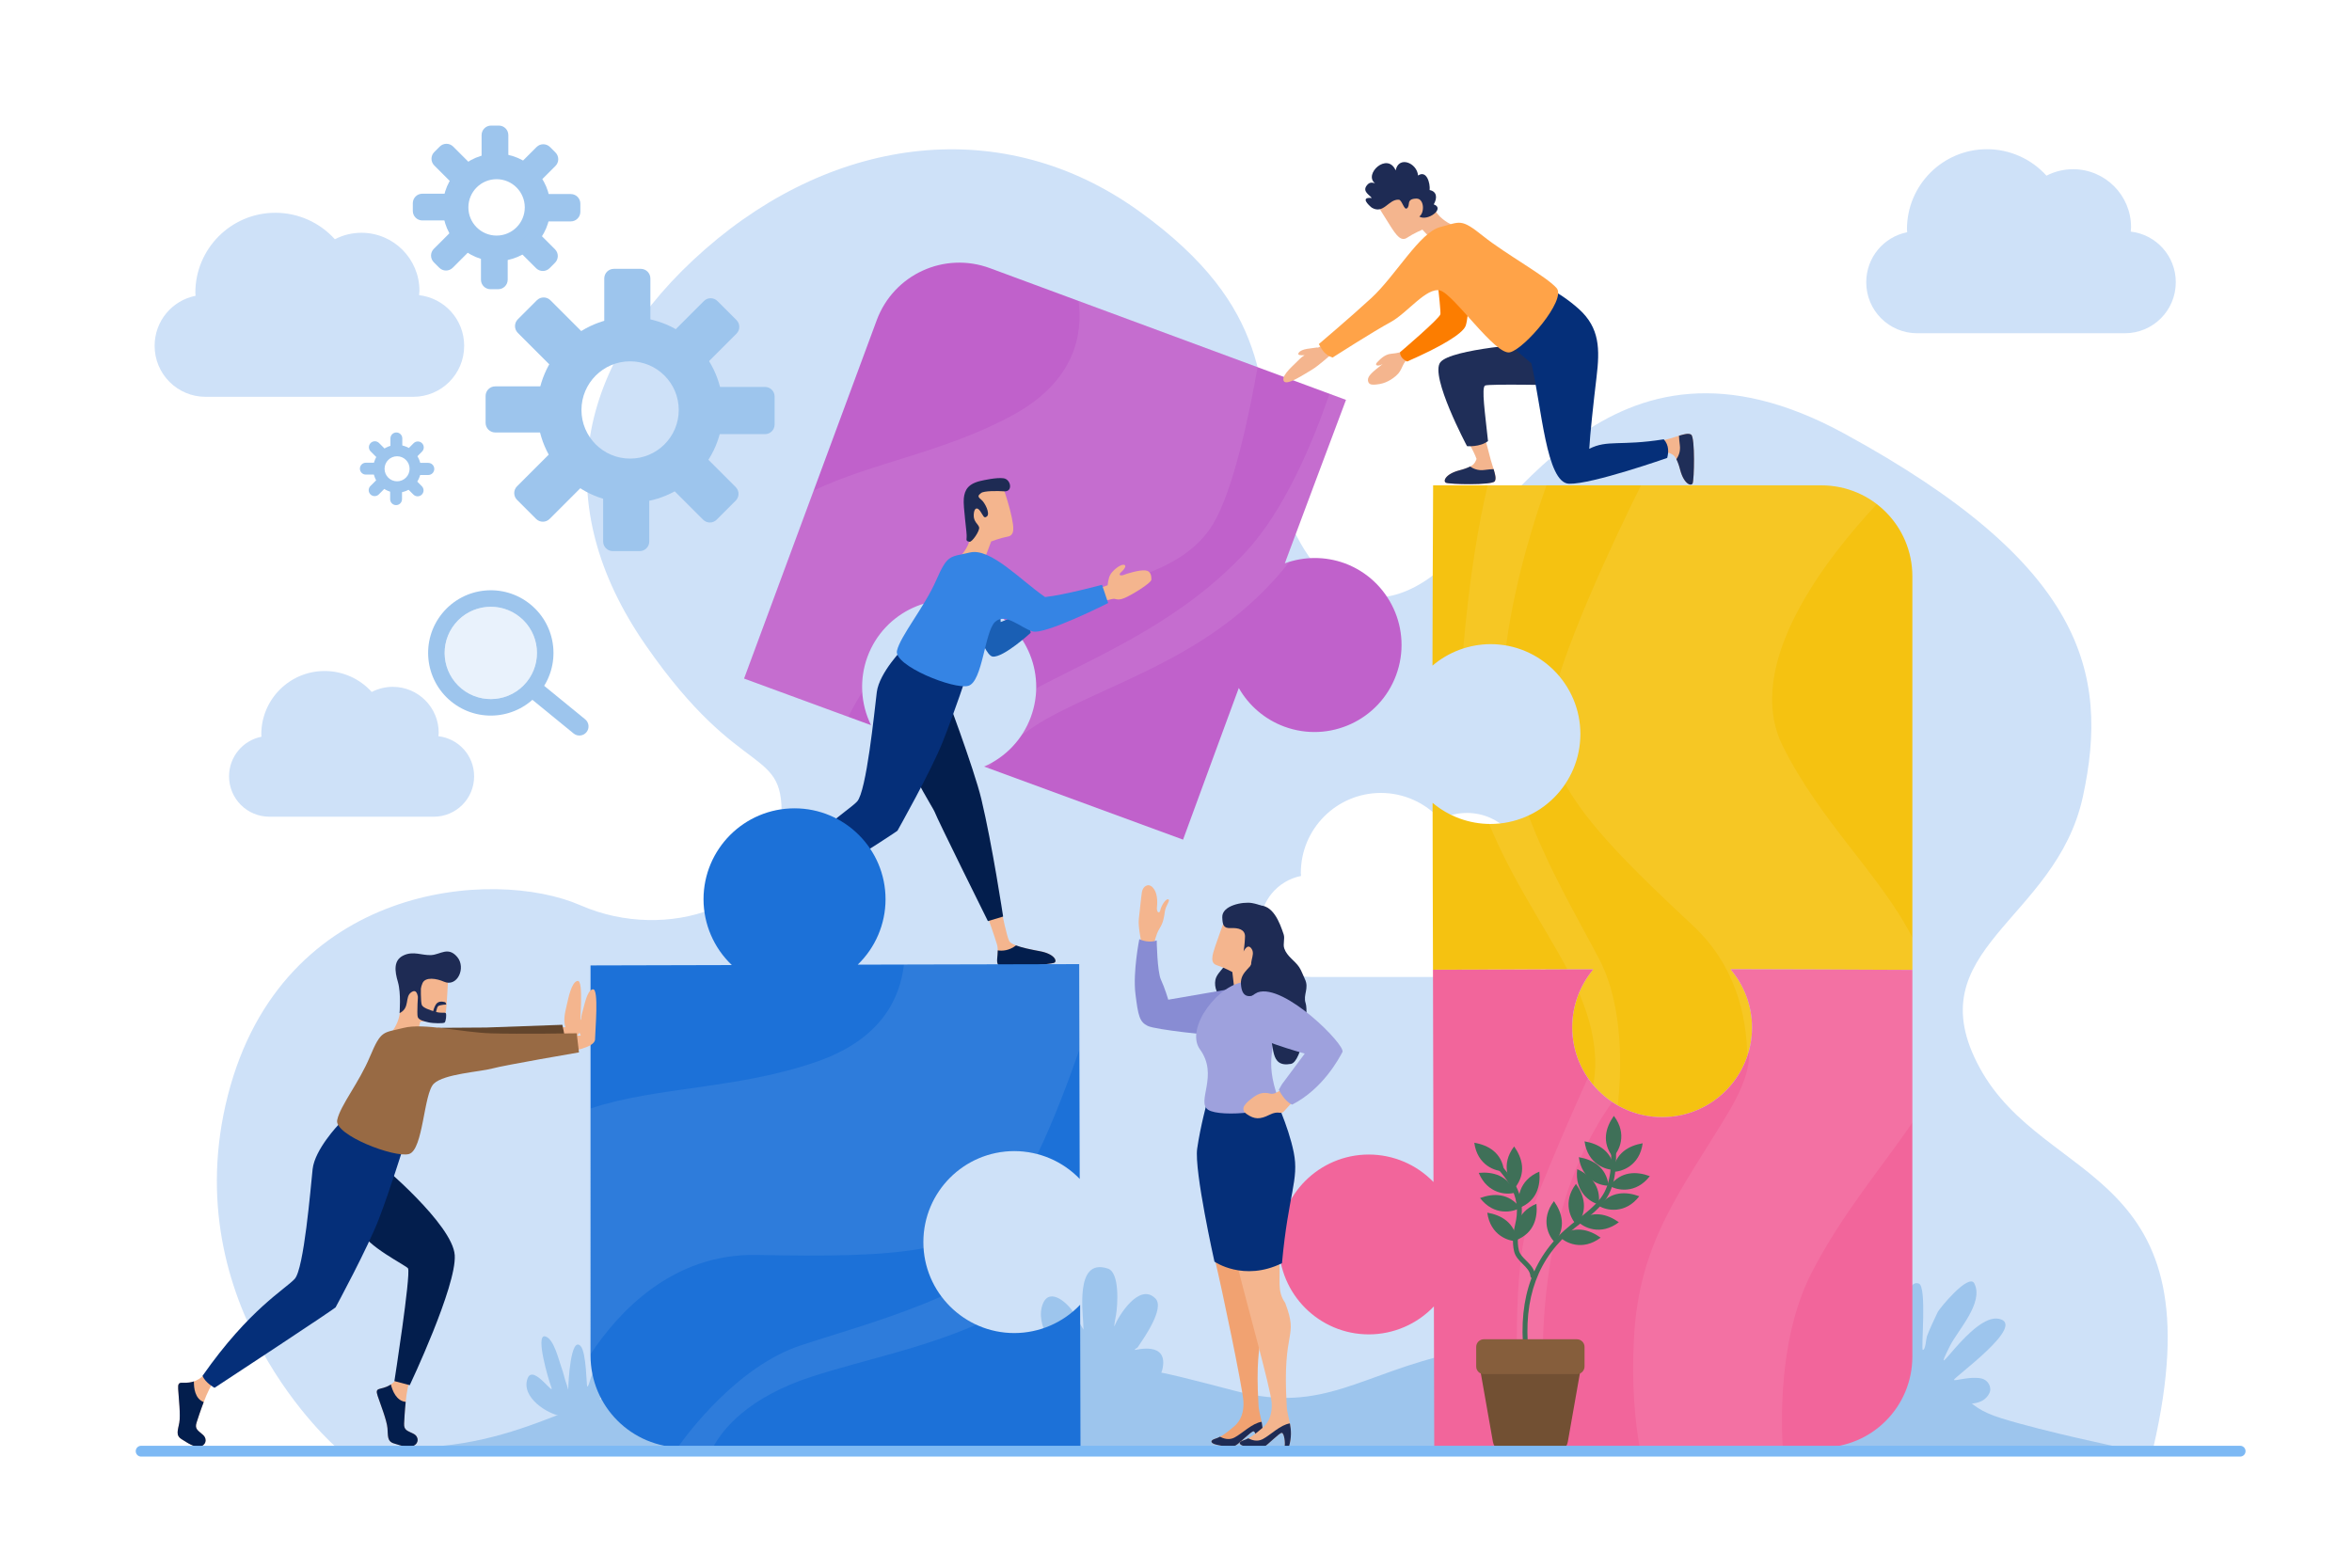 <svg xmlns="http://www.w3.org/2000/svg" xmlns:xlink="http://www.w3.org/1999/xlink" x="0px" y="0px" viewBox="0 0 750 500" style="enable-background:new 0 0 750 500;" xml:space="preserve"><g xmlns:cc="http://creativecommons.org/ns#" xmlns:dc="http://purl.org/dc/elements/1.1/" xmlns:sodipodi="http://sodipodi.sourceforge.net/DTD/sodipodi-0.dtd" xmlns:rdf="http://www.w3.org/1999/02/22-rdf-syntax-ns#" xmlns:inkscape="http://www.inkscape.org/namespaces/inkscape" xmlns:svg="http://www.w3.org/2000/svg" id="BACKGROUND_00000058581094912462335510000003274862654664690339_"> <rect id="LATAR_2" x="0" style="fill:#FFFFFF;" width="750" height="500"></rect></g><g id="OBJECTS"> <g id="team_2"> <path id="path503659" style="fill:#CEE1F8;" d="M107.274,461.684c0,0-51.885-44.967-34.59-112.417 c17.295-67.45,84.745-72.639,112.417-60.532c27.672,12.106,62.262,0,63.991-25.942c1.729-25.942-12.107-12.106-43.238-57.073 c-31.131-44.967-22.483-89.934,19.025-126.253s95.122-43.237,138.36-12.107s38.049,57.073,43.237,83.016 c5.189,25.942,22.483,51.885,48.426,34.59c25.942-17.295,57.073-88.204,133.171-46.696 c76.098,41.508,84.745,76.098,76.098,115.876c-8.648,39.778-53.614,48.426-32.86,86.475 c20.754,38.049,76.098,31.131,55.344,121.065C537.918,461.684,107.274,461.684,107.274,461.684z"></path> <path id="path516876" style="fill:#9DC5ED;" d="M341.62,434.877c-5.189-3.383-11.765-12.312-9.08-19.024 c2.237-5.592,8.242,0.047,9.945,3.027c0.744,1.303,3.027,5.291,3.027,5.188c0-4.719-3.098-23.084,7.783-19.457 c3.836,1.279,3.085,11.754,2.594,14.701c-0.088,0.531-0.912,4.658-0.432,3.459c1.203-3.007,7.791-13.827,12.971-8.647 c3.13,3.13-3.839,12.893-5.621,15.565c-0.226,0.339-1.153,0.576-0.865,0.865c0.102,0.102,11.04-3.084,8.648,6.486 C368.57,445.116,343.661,443.038,341.62,434.877L341.62,434.877z"></path> <path id="path505906" style="fill:#9DC5ED;" d="M133.216,461.684h543.061c0,0-24.213-5.024-38.049-9.33 c-13.836-4.306-6.918-7.895-31.131-15.071c-24.213-7.177-114.146-12.201-143.548-5.742c-29.401,6.459-41.508,19.377-69.18,12.201 c-27.672-7.177-36.32-10.048-63.991-7.177c-27.672,2.871-74.368,11.483-107.229,6.459 C190.289,438,174.724,460.248,133.216,461.684L133.216,461.684z"></path> <path id="path471448" style="fill:#CEE1F8;" d="M633.609,47.589c-14.095,0-25.522,11.426-25.523,25.521 c0.019,0.319,0.044,0.637,0.075,0.955c-7.465,1.483-13.059,8.04-13.059,15.953c0,9.014,7.256,16.271,16.27,16.271h66.167 c9.014,0,16.27-7.257,16.27-16.271c0-8.37-6.26-15.214-14.371-16.151c0.054-0.464,0.091-0.929,0.11-1.395 c0-10.219-8.284-18.504-18.503-18.504c0,0,0,0,0,0c-2.949,0.003-5.854,0.71-8.474,2.064 C647.732,50.659,640.84,47.59,633.609,47.589z"></path> <path id="rect470444" style="fill:#FFFFFF;" d="M440.33,252.901c-14.095,0-25.522,11.426-25.523,25.521 c0.019,0.319,0.044,0.637,0.075,0.955c-7.465,1.483-13.059,8.039-13.059,15.953c0,9.014,7.256,16.271,16.27,16.271h66.167 c9.014,0,16.27-7.257,16.27-16.271c0-8.37-6.26-15.214-14.371-16.151c0.054-0.464,0.091-0.929,0.11-1.395 c0-10.219-8.284-18.504-18.503-18.504c0,0,0,0,0,0c-2.949,0.003-5.854,0.71-8.474,2.064 C454.452,255.971,447.561,252.902,440.33,252.901z"></path> <g id="g512456"> <path id="path386962" style="fill:#C061CB;" d="M429.202,127.539c-6.35,16.873-13.731,36.633-18.567,49.6 c-0.266,0.699-0.675,1.824-0.939,2.536c1.54-0.566,3.118-0.991,4.714-1.275c1.596-0.284,3.211-0.426,4.827-0.428 c1.615-0.002,3.232,0.137,4.829,0.417c1.597,0.28,3.177,0.701,4.718,1.263c0.899,0.333,1.77,0.707,2.613,1.12 c0.843,0.413,1.656,0.864,2.439,1.351c1.567,0.974,3.013,2.091,4.327,3.326c1.314,1.235,2.495,2.59,3.534,4.039 c1.039,1.449,1.936,2.991,2.678,4.605c0.742,1.614,1.332,3.299,1.755,5.031c0.423,1.732,0.681,3.51,0.764,5.311 c0.082,1.802-0.011,3.626-0.292,5.45c-0.14,0.912-0.328,1.824-0.563,2.733c-0.235,0.908-0.518,1.813-0.851,2.712 c-0.333,0.899-0.706,1.77-1.119,2.613c-0.413,0.842-0.865,1.657-1.352,2.441c-0.974,1.567-2.091,3.013-3.326,4.327 c-1.235,1.314-2.589,2.496-4.037,3.535c-1.448,1.039-2.993,1.935-4.607,2.677c-1.614,0.742-3.299,1.33-5.031,1.753 c-1.732,0.423-3.51,0.683-5.312,0.765c-1.801,0.083-3.626-0.011-5.45-0.291c-0.912-0.14-1.823-0.327-2.731-0.562 c-0.908-0.235-1.813-0.518-2.712-0.851c-1.532-0.568-3.001-1.267-4.395-2.084c-1.393-0.817-2.711-1.753-3.937-2.795 c-1.226-1.042-2.362-2.192-3.393-3.435c-1.031-1.244-1.956-2.581-2.764-4.002c-5.81,15.728-11.727,31.919-17.771,48.373 c-21.577-7.927-43.424-15.975-63.438-23.304c0.861-0.377,1.699-0.796,2.51-1.255c0.812-0.458,1.596-0.956,2.353-1.49 c1.514-1.068,2.913-2.282,4.178-3.622c1.266-1.34,2.399-2.804,3.379-4.376c0.49-0.786,0.942-1.598,1.353-2.434 c0.411-0.836,0.78-1.695,1.108-2.577c0.333-0.899,0.617-1.805,0.852-2.714c0.235-0.908,0.422-1.819,0.562-2.731 c0.28-1.824,0.374-3.648,0.292-5.45c-0.083-1.802-0.34-3.58-0.764-5.312c-0.423-1.732-1.013-3.417-1.755-5.031 c-0.742-1.614-1.638-3.159-2.677-4.607c-1.039-1.449-2.221-2.802-3.535-4.037c-1.314-1.235-2.76-2.352-4.327-3.326 c-0.783-0.487-1.596-0.938-2.439-1.351c-0.843-0.413-1.714-0.787-2.613-1.12c-0.899-0.333-1.805-0.616-2.714-0.851 c-0.908-0.235-1.819-0.422-2.731-0.562c-1.824-0.281-3.648-0.374-5.45-0.291c-1.802,0.082-3.581,0.34-5.313,0.763 c-1.732,0.423-3.416,1.011-5.031,1.753c-1.614,0.742-3.157,1.639-4.605,2.678c-1.449,1.039-2.804,2.222-4.04,3.536 c-1.235,1.314-2.352,2.76-3.326,4.327c-0.487,0.784-0.938,1.597-1.351,2.439c-0.413,0.843-0.787,1.715-1.12,2.614 c-0.329,0.89-0.607,1.792-0.84,2.703c-0.233,0.911-0.418,1.829-0.557,2.752c-0.139,0.924-0.231,1.852-0.275,2.782 c-0.045,0.929-0.043,1.86,0.007,2.789c0.049,0.928,0.143,1.854,0.285,2.773c0.141,0.92,0.329,1.835,0.563,2.739 c0.234,0.904,0.516,1.799,0.842,2.68c0.326,0.881,0.698,1.749,1.116,2.6c-11.265-4.117-23.741-8.711-40.476-14.862 l42.287-114.273c5.406-14.609,21.521-22.019,36.13-16.612L429.202,127.539z"></path> <path id="path480084" style="opacity:0.08;fill:#FFFFFF;" d="M343.93,95.983c1.38,10.581-1.054,25.513-20.847,36.352 c-21.761,11.917-45.157,15.22-63.628,24.144l-22.18,59.94c13.738,5.049,23.542,8.652,33.225,12.2 c1.266-2.548,2.738-5.203,4.468-7.91c-0.005-0.074-0.019-0.148-0.023-0.222c-0.05-0.928-0.052-1.859-0.007-2.789 c0.045-0.93,0.137-1.858,0.276-2.781c0.139-0.924,0.324-1.84,0.557-2.751c0.233-0.911,0.51-1.813,0.84-2.703 c0.333-0.899,0.708-1.772,1.12-2.615c0.413-0.843,0.864-1.656,1.351-2.44c0.974-1.567,2.09-3.012,3.326-4.326 c1.236-1.314,2.591-2.498,4.04-3.537c1.449-1.039,2.991-1.935,4.605-2.678c1.614-0.742,3.3-1.329,5.031-1.752 c1.732-0.423,3.511-0.68,5.312-0.763c1.802-0.082,3.626,0.011,5.45,0.292c0.912,0.14,1.823,0.327,2.731,0.562 c0.908,0.235,1.815,0.518,2.714,0.85c0.553,0.205,1.076,0.454,1.607,0.689c0.103-0.015,0.2-0.039,0.304-0.054 c39.56-5.651,62.972-10.496,72.66-26.642c6.54-10.9,11.547-35.163,14.151-49.943L343.93,95.983z M423.961,125.598 c-5.125,14.921-14.162,36.897-26.603,50.333c-20.183,21.798-45.212,32.293-65.395,42.789c-0.535,0.278-1.045,0.616-1.57,0.918 c-0.023,1.214-0.098,2.433-0.286,3.653c-0.14,0.912-0.327,1.823-0.562,2.731c-0.235,0.908-0.519,1.815-0.852,2.713 c-0.328,0.881-0.697,1.741-1.108,2.577s-0.863,1.648-1.353,2.434c-0.181,0.291-0.395,0.559-0.587,0.843 c3.108-2.357,6.753-4.719,11.164-6.991c23.375-12.042,52.338-20.364,74.359-48.393c-0.492,0.15-0.986,0.289-1.471,0.467 c0.263-0.712,0.674-1.838,0.94-2.536c4.835-12.966,12.216-32.726,18.566-49.599L423.961,125.598z M316.73,242.977 c-0.139,0.082-0.267,0.18-0.408,0.26c-0.811,0.458-1.648,0.876-2.509,1.253c0.429,0.157,0.93,0.342,1.36,0.499 C315.655,244.328,316.163,243.662,316.73,242.977z"></path> </g> <g id="g410638" transform="rotate(-1.815,-5144.071,-7105.406)"> <path id="path418063" style="fill:#1A5FB4;" d="M74.113,357.998c0,0,4.606,20.228,8.028,20.699 c3.423,0.47,12.35-7.207,12.35-7.207l-1.234-6.733l-8.236,2.996c0,0,0.14-10.127-2.27-14.003 C80.341,349.873,72.382,349.802,74.113,357.998L74.113,357.998z"></path> <path id="path417451" style="fill:#F4B58E;" d="M10.341,450.054c0,0-4.19,4.45-6.274,6.444c-2.084,1.995-5.066,1.993-5.703,3.418 c-0.637,1.425,7.8,15.003,8.765,15.617c0.965,0.614,2.478-1.336,1.165-5.767c-1.314-4.43-2.518-8.926-1.53-10.263 c0.987-1.337,6.823-6.027,6.823-6.027L10.341,450.054z"></path> <path id="path417453" style="fill:#031E4D;" d="M6.463,462.126c-2.555-1.214-3.615-3.137-4.056-4.464 c-1.754,0.916-3.564,1.181-4.043,2.254c-0.637,1.425,7.8,15.004,8.764,15.619c0.965,0.614,2.479-1.337,1.165-5.767 C7.465,466.978,6.683,464.163,6.463,462.126L6.463,462.126z"></path> <path id="path411713" style="fill:#F4B58E;" d="M77.949,461.779c0,0,1.872,5.819,2.612,8.607c0.74,2.788-0.702,5.399,0.238,6.645 c0.941,1.246,16.904,0.417,17.908-0.131c1.004-0.548,0.027-2.816-4.487-3.805c-4.514-0.99-9.032-2.107-9.726-3.617 c-0.694-1.511-1.982-8.885-1.982-8.885L77.949,461.779z"></path> <path id="path410622" style="fill:#031E4D;" d="M66.123,387.961 c0.843,2.297-13.493,14.222-11.546,23.479c1.036,4.926,7.165,15.217,7.431,16.047c0.767,2.39,15.922,35.489,15.922,35.489 l4.898-1.304c0,0-2.707-22.817-5.753-37.664C75.087,414.316,66.123,387.961,66.123,387.961L66.123,387.961z"></path> <path id="path410624" style="fill:#052F79;" d="M53.9,374.958c0,0-8.1,7.646-9.069,13.922 c-0.969,6.276-4.303,31.531-7.375,34.638c-3.072,3.108-14.967,8.903-30.879,29.479c0.734,2.254,3.636,4.01,3.636,4.01 s41.427-24.395,39.846-23.837c0,0,11.164-18.407,15.17-27.55c4.006-9.143,8.817-22.301,8.817-22.301L53.9,374.958z"></path> <path id="path410626" style="fill:#F4B58E;" d="M87.681,326.548c0,0,1.388,4.708,1.925,7.914 c0.538,3.206,0.869,5.788-1.47,6.135c-2.34,0.346-5.332,1.385-5.332,1.385l-2.947,7.136l-7.997-1.784c0,0,2.904-2.367,4.006-5.65 c-0.188-2.94-1.481-11.805-0.324-14.786c1.157-2.981,4.093-4.007,7.619-3.794C86.688,323.318,87.682,326.548,87.681,326.548 L87.681,326.548z"></path> <path id="path420539" style="fill:#F4B58E;" d="M116.006,358.265l3.491-1.169c0,0,0.197-2.169,1.004-3.422 c0.807-1.254,3.037-2.974,4.187-2.938c1.15,0.036,0.603,1.17-0.712,2.28c-1.314,1.11-0.041,1.278,0.866,0.923 c0.907-0.355,4.777-1.384,6.69-1.195c1.913,0.189,1.988,1.854,1.952,3.004c-0.037,1.15-6.808,4.901-8.749,5.607 c-1.941,0.706-2.568,0.302-3.203,0.154c-0.635-0.148-4.893,0.996-4.893,0.996L116.006,358.265z"></path> <path id="path410628" style="fill:#3584E4;" d="M99.424,360.241 c-7.497-5.508-16.875-16.305-23.46-14.963c-6.585,1.342-7.11,0.213-11.112,8.594c-4.002,8.381-11.918,17.276-13.167,21.976 c-1.25,4.7,17.732,13.047,22.361,11.927c4.629-1.12,5.758-17.137,9.187-20.102c3.428-2.966,7.987,2.052,11.82,3.39 s24.423-8.275,24.423-8.275l-1.778-5.869C117.696,356.919,105.299,359.84,99.424,360.241L99.424,360.241z"></path> <path id="path415609" style="fill:#031E4D;" d="M86.646,471.006c-2.298,1.651-4.493,1.65-5.868,1.395 c-0.045,1.979-0.687,3.691,0.021,4.629c0.94,1.246,16.905,0.418,17.909-0.13c1.004-0.548,0.027-2.816-4.487-3.806 C91.379,472.471,88.536,471.797,86.646,471.006L86.646,471.006z"></path> <path id="path423050" style="fill:#1E2B54;" d="M80.576,322.471c0,0,4.618-0.929,6.86-0.502 c2.333,0.445,2.845,4.428,0.08,4.159c-2.257-0.219-6.501-0.387-7.427,0.307c-0.927,0.694-1.3,1.044-0.066,2.079 c1.234,1.034,2.752,4.52,1.729,5.392c-1.023,0.872-1.169-0.218-2.117-1.695c-0.948-1.477-1.954-1.147-2.116,1.109 c-0.162,2.256,1.354,2.938,1.591,4.031c0.237,1.093-2.411,4.718-3.219,4.511c-0.807-0.206-1.076-0.305-0.858-1.475 c0.218-1.169-0.868-9.707-0.511-12.409C74.878,325.276,76.028,323.232,80.576,322.471L80.576,322.471z"></path> </g> <path id="path516993" style="fill:#9DC5ED;" d="M179.48,451.739c-4.815-0.527-13.489-6.114-11.242-12.107 c1.849-4.931,9.345,7.148,7.35,2.162c-0.531-1.328-5.059-16.398-1.729-15.565c2.785,0.696,4.352,7.713,5.188,9.945 c0.709,1.89,1.003,3.804,1.73,5.621c0.169,0.423,0.432,1.753,0.432,1.297c0-2.213,0.77-16.957,3.891-13.836 c1.921,1.921,1.915,12.971,2.162,12.971c0.947,0,1.177-7.47,4.324-4.324C195.931,442.248,188.54,454.004,179.48,451.739 L179.48,451.739z"></path> <g id="g480826"> <path id="path386966" style="fill:#1C71D8;" d="M344.132,307.5c0.056,23.299,0.09,46.896,0.163,68.498 c-0.682-0.707-1.397-1.376-2.14-2.005c-0.743-0.629-1.516-1.218-2.314-1.766c-1.595-1.096-3.291-2.027-5.064-2.781 s-3.621-1.332-5.516-1.723c-0.948-0.195-1.908-0.344-2.877-0.443c-0.969-0.1-1.945-0.152-2.927-0.153 c-1.002,0-1.991,0.051-2.967,0.15c-0.975,0.099-1.938,0.246-2.882,0.44c-1.889,0.387-3.711,0.957-5.447,1.691 c-1.736,0.734-3.385,1.632-4.929,2.675c-1.544,1.043-2.982,2.232-4.295,3.545c-1.313,1.313-2.5,2.751-3.543,4.295 c-1.043,1.544-1.943,3.193-2.677,4.929c-0.734,1.736-1.304,3.558-1.691,5.447c-0.193,0.944-0.34,1.905-0.44,2.881 c-0.099,0.975-0.15,1.965-0.15,2.967c0,1.002,0.05,1.993,0.15,2.968c0.099,0.976,0.246,1.936,0.44,2.881 c0.387,1.889,0.957,3.711,1.691,5.447c0.734,1.736,1.632,3.387,2.675,4.931c1.043,1.544,2.232,2.982,3.545,4.295 c1.313,1.313,2.751,2.5,4.295,3.543c1.544,1.043,3.193,1.943,4.929,2.677c1.736,0.734,3.558,1.304,5.447,1.691 c0.945,0.193,1.907,0.341,2.883,0.44c0.976,0.099,1.965,0.15,2.967,0.15c0.991-0.002,1.977-0.055,2.954-0.157 c0.977-0.102,1.946-0.254,2.901-0.453c0.956-0.199,1.897-0.446,2.824-0.739c0.927-0.293,1.839-0.633,2.731-1.018 c0.892-0.384,1.767-0.813,2.617-1.285c0.85-0.472,1.677-0.988,2.478-1.545c0.801-0.557,1.576-1.158,2.322-1.798 c0.746-0.64,1.461-1.318,2.144-2.037c0.052,12.67,0.073,26.825,0.114,45.55h-126.85c-16.28,0-29.386-13.107-29.386-29.387 V307.915c18.633-0.041,32.527-0.063,45.062-0.114c-0.719-0.683-1.397-1.398-2.037-2.144c-0.64-0.745-1.24-1.52-1.798-2.321 c-0.558-0.801-1.073-1.63-1.545-2.48c-0.472-0.85-0.901-1.723-1.285-2.615c-0.384-0.892-0.724-1.804-1.018-2.731 c-0.293-0.927-0.54-1.871-0.739-2.826c-0.199-0.956-0.35-1.922-0.453-2.899c-0.102-0.977-0.155-1.962-0.157-2.954 c0-1.002,0.05-1.993,0.15-2.969c0.099-0.976,0.246-1.936,0.44-2.881c0.387-1.889,0.957-3.711,1.691-5.447 c0.734-1.736,1.634-3.387,2.677-4.931c1.043-1.544,2.23-2.982,3.543-4.295c1.313-1.313,2.751-2.5,4.295-3.543 c1.544-1.043,3.195-1.941,4.931-2.675c1.736-0.734,3.558-1.305,5.447-1.691c0.945-0.193,1.905-0.341,2.881-0.44 s1.967-0.15,2.969-0.15c1.002,0,1.991,0.051,2.967,0.15c0.976,0.099,1.936,0.246,2.881,0.44c1.889,0.387,3.711,0.957,5.447,1.691 c1.736,0.734,3.385,1.632,4.929,2.675c1.544,1.043,2.982,2.232,4.295,3.545c1.313,1.313,2.502,2.751,3.545,4.295 c1.043,1.544,1.941,3.193,2.675,4.929c0.734,1.736,1.304,3.558,1.691,5.447c0.193,0.945,0.341,1.905,0.44,2.881 s0.15,1.967,0.15,2.969c0,0.983-0.052,1.959-0.152,2.927c-0.1,0.969-0.248,1.929-0.443,2.877c-0.39,1.896-0.97,3.742-1.724,5.514 c-0.755,1.772-1.686,3.47-2.782,5.065c-0.548,0.798-1.137,1.571-1.766,2.314c-0.629,0.743-1.298,1.458-2.005,2.14 C295.777,307.593,320.109,307.557,344.132,307.5L344.132,307.5z"></path> <path id="path480084-1" style="opacity:0.08;fill:#FFFFFF;" d="M344.132,307.501c-19.008,0.045-37.662,0.084-55.885,0.133 c-1.205,10.686-7.182,23.708-27.387,30.832c-25.598,9.026-51.455,8.013-72.555,15.077v78.373 c8.884-13.428,26.124-32.205,53.051-31.663c22.299,0.449,39.767,0.335,53.18-2.134c-0.044-0.655-0.099-1.308-0.099-1.973 c0-1.002,0.051-1.991,0.15-2.967c0.099-0.975,0.246-1.936,0.44-2.881c0.387-1.889,0.957-3.711,1.691-5.447 c0.734-1.736,1.634-3.385,2.677-4.929c1.043-1.544,2.23-2.982,3.543-4.295c1.313-1.313,2.751-2.502,4.295-3.545 c1.544-1.043,3.193-1.941,4.929-2.675c1.736-0.734,3.558-1.304,5.447-1.691c0.945-0.193,1.907-0.34,2.883-0.44 c0.975-0.099,1.965-0.15,2.967-0.15c0.983,0.002,1.959,0.053,2.927,0.153c0.969,0.1,1.929,0.248,2.877,0.443 c0.531,0.109,1.047,0.267,1.569,0.406c5.385-11.249,10.206-24.244,13.367-33.359 C344.178,325.544,344.155,316.776,344.132,307.501z M300.215,413.471c-15.554,6.853-31.076,11.092-44.761,15.589 c-20.186,6.633-36.022,27.892-39.321,32.546c0.519,0.027,1.032,0.078,1.558,0.078h9.635c3.064-5.762,11.068-15.98,31.627-22.649 c16.202-5.255,34.376-8.707,52.389-16.545c-1.432-0.66-2.816-1.407-4.112-2.282c-1.544-1.043-2.982-2.23-4.295-3.543 C301.947,415.677,301.054,414.595,300.215,413.471z"></path> </g> <g id="g514961"> <path id="path386964" style="fill:#F5C211;" d="M456.991,154.8h123.776c16.091,0,29.045,12.954,29.045,29.045v125.501 c-18.729-0.105-40.765-0.171-55.185-0.207c-0.772-0.002-2.011,0.004-2.796,0.002c1.1,1.289,2.078,2.665,2.925,4.11 c0.847,1.445,1.564,2.958,2.145,4.522c0.581,1.564,1.026,3.18,1.328,4.827c0.301,1.648,0.459,3.327,0.468,5.021 c0,0.99-0.05,1.97-0.148,2.934c-0.098,0.964-0.243,1.914-0.435,2.847c-0.382,1.867-0.946,3.668-1.671,5.384 c-0.726,1.716-1.615,3.346-2.646,4.872c-1.031,1.526-2.204,2.947-3.502,4.245c-1.298,1.298-2.719,2.473-4.245,3.504 c-1.526,1.031-3.156,1.918-4.872,2.644s-3.517,1.289-5.384,1.671c-0.934,0.191-1.885,0.337-2.849,0.435 c-0.964,0.098-1.942,0.148-2.932,0.148c-0.99,0-1.968-0.05-2.932-0.148c-0.964-0.098-1.914-0.243-2.847-0.435 c-1.867-0.382-3.67-0.946-5.385-1.671c-1.716-0.726-3.346-1.613-4.872-2.644c-1.526-1.031-2.947-2.206-4.245-3.504 c-1.298-1.298-2.471-2.719-3.502-4.245c-1.031-1.526-1.918-3.156-2.644-4.872c-0.726-1.716-1.289-3.517-1.671-5.384 c-0.191-0.934-0.338-1.883-0.436-2.847c-0.098-0.964-0.148-1.944-0.148-2.934c0-1.688,0.151-3.362,0.444-5.005 c0.292-1.643,0.726-3.253,1.296-4.814c0.57-1.561,1.276-3.074,2.111-4.518c0.835-1.445,1.799-2.822,2.886-4.114 c-16.633,0.01-33.736,0.081-51.125,0.122c-0.043-18.106-0.116-35.913-0.126-53.231c1.292,1.087,2.667,2.051,4.112,2.886 c1.444,0.835,2.957,1.541,4.518,2.111c1.562,0.57,3.173,1.004,4.816,1.296c1.643,0.292,3.317,0.443,5.005,0.444 c0.99,0,1.968-0.05,2.932-0.148c0.964-0.098,1.914-0.243,2.847-0.435c1.867-0.382,3.668-0.946,5.384-1.671 c1.716-0.726,3.346-1.615,4.872-2.646c1.526-1.031,2.947-2.204,4.245-3.502c1.298-1.298,2.473-2.719,3.504-4.245 c1.031-1.526,1.918-3.156,2.644-4.872c0.726-1.716,1.289-3.517,1.671-5.384c0.191-0.934,0.337-1.885,0.435-2.849 c0.098-0.964,0.148-1.942,0.148-2.932c0-0.99-0.05-1.968-0.148-2.932c-0.098-0.964-0.243-1.915-0.435-2.849 c-0.382-1.867-0.946-3.668-1.671-5.384c-0.726-1.716-1.613-3.346-2.644-4.872c-1.031-1.526-2.206-2.947-3.504-4.245 c-1.298-1.298-2.719-2.471-4.245-3.502c-1.526-1.031-3.156-1.92-4.872-2.646c-1.716-0.726-3.517-1.289-5.384-1.671 c-0.934-0.191-1.883-0.337-2.847-0.434c-0.964-0.098-1.942-0.148-2.932-0.148c-1.695,0.008-3.376,0.167-5.023,0.468 c-1.648,0.301-3.263,0.746-4.827,1.327c-1.564,0.581-3.077,1.297-4.522,2.145c-1.445,0.847-2.821,1.825-4.11,2.925 c0-0.785-0.007-2.022,0-2.794C456.821,195.21,456.888,173.422,456.991,154.8L456.991,154.8z"></path> <path id="path480084-4" style="opacity:0.08;fill:#FFFFFF;" d="M474.381,154.8c-2.916,12.195-5.879,29.786-7.791,52.05 c1.198-0.387,2.413-0.721,3.655-0.948c1.647-0.301,3.329-0.46,5.023-0.468c0.99,0,1.968,0.05,2.932,0.148 c0.706,0.072,1.394,0.196,2.084,0.318c2.94-22.345,10.216-43.712,12.868-51.099H474.381z M523.28,154.8 c-2.596,5.191-18.855,37.989-26.131,60.797c0.674,0.795,1.317,1.617,1.902,2.483c1.031,1.526,1.918,3.156,2.644,4.872 c0.726,1.716,1.289,3.517,1.671,5.384c0.191,0.934,0.337,1.885,0.435,2.849c0.098,0.964,0.148,1.942,0.148,2.932 c0,0.99-0.05,1.968-0.148,2.932c-0.098,0.964-0.243,1.915-0.435,2.849c-0.382,1.867-0.946,3.668-1.671,5.384 c-0.712,1.683-1.584,3.282-2.59,4.783c7.072,12.861,21.063,26.822,40.668,45.096c13.258,12.358,17.169,28,17.388,41.665 c0.378-1.115,0.712-2.25,0.952-3.422c0.191-0.934,0.337-1.883,0.434-2.847c0.098-0.964,0.148-1.944,0.148-2.934 c-0.008-1.695-0.167-3.374-0.468-5.021c-0.301-1.648-0.746-3.263-1.327-4.827c-0.581-1.564-1.297-3.077-2.145-4.522 c-0.847-1.445-1.825-2.821-2.925-4.11c0.785,0.002,2.023-0.004,2.795-0.002c14.42,0.036,36.456,0.102,55.185,0.207v-10.326 c-10.037-19.735-29.302-36.893-41.343-61.111c-12.871-25.887,14.092-60.118,29.99-77.094c-4.896-3.76-11.014-6.016-17.691-6.016 H523.28z M487.413,260.072c-0.329,0.154-0.646,0.331-0.982,0.473c-1.716,0.726-3.517,1.289-5.384,1.671 c-0.934,0.191-1.883,0.337-2.847,0.434c-0.964,0.098-1.942,0.148-2.932,0.148c-0.146,0-0.289-0.018-0.434-0.02 c7.156,17.402,17.212,31.985,24.996,46.413c2.704-0.004,5.558-0.019,8.238-0.02c-1.087,1.291-2.051,2.669-2.886,4.114 c-0.637,1.102-1.174,2.253-1.658,3.426c5.82,13.48,5.681,23.337,4.498,29.311c0.545,0.65,1.111,1.283,1.71,1.882 c1.298,1.298,2.719,2.473,4.245,3.504c0.616,0.416,1.261,0.793,1.91,1.161c1.087-10.026,2.137-31.272-5.942-46.681 C502.783,292.227,493.904,277.288,487.413,260.072z"></path> </g> <g id="g410608" transform="rotate(-2.781,1354.447,468.334)"> <path id="path409935" style="fill:#F4B58E;" d="M130.671,377.664c0,0-0.574,2.842-3.628,4.457 c-3.054,1.615-4.916,0.181-4.046,3.222c0.87,3.041,2.541,7.982,2.631,10.44c0.09,2.458-0.374,4.205,1.846,4.988 c2.224,0.783,4.226,1.694,6.079,1.067c1.853-0.627,2.065-2.816,0.284-3.855c-1.781-1.039-3.051-1.192-2.838-3.382 c0.212-2.19,1.167-12.043,2.777-13.858C132.72,378.4,130.671,377.664,130.671,377.664L130.671,377.664z"></path> <path id="path409937" style="fill:#031E4D;" d="M127.39,381.919c-0.114,0.068-0.224,0.139-0.346,0.203 c-3.054,1.615-4.917,0.18-4.047,3.222c0.87,3.041,2.541,7.981,2.631,10.439c0.09,2.458-0.374,4.206,1.847,4.989 c2.224,0.783,4.227,1.692,6.08,1.066c1.853-0.627,2.065-2.815,0.283-3.854c-1.781-1.039-3.051-1.191-2.839-3.381 c0.104-1.074,0.391-3.992,0.842-6.9C128.891,387.259,127.792,383.967,127.39,381.919L127.39,381.919z"></path> <path id="path405390" style="fill:#F4B58E;" d="M68.973,374.64c0,0-1.29,2.596-4.658,3.366c-3.368,0.77-4.795-1.098-4.742,2.065 c0.053,3.163,0.389,8.368-0.16,10.765c-0.549,2.397-1.45,3.965,0.492,5.296c1.945,1.332,3.644,2.73,5.596,2.604 c1.952-0.126,2.724-2.186,1.273-3.65c-1.452-1.464-2.638-1.941-1.866-4.001c0.772-2.06,4.245-11.33,6.269-12.667 C70.762,375.882,68.974,374.641,68.973,374.64L68.973,374.64z"></path> <path id="path400330" style="fill:#F4B58E;" d="M192.945,256.287 c-1.868,0.446-3.032,5.276-3.717,7.667c-0.686,2.394-1.332,4.741-0.701,6.861l-3.969-0.161l-0.078,5.087 c0,0,8.396-0.783,8.547-3.502s2.09-16.141,0.103-15.983C193.067,256.262,193.005,256.273,192.945,256.287L192.945,256.287z"></path> <path id="path387323" style="fill:#63452C;" d="M147.799,269.04l15.448,0.652l24.316,0.308c0,0,0.633,3.358,0.608,4.835 c-9.273,1.026-27.057,4.667-27.057,4.667L147.799,269.04z"></path> <path id="path387327" style="fill:#F4B58E;" d="M197.676,259.197 c-1.868,0.446-2.863,5.331-3.717,7.667c-0.174,0.476-0.301,1.158-0.392,1.939c-0.465-1.127-1.067-2.152-1.512-1.347 c-0.832,1.505,0.572,4.149,1.203,6.27l-3.969-0.161l-0.078,5.087c0,0,8.396-0.783,8.547-3.502 c0.151-2.719,2.09-16.141,0.103-15.983C197.798,259.172,197.736,259.183,197.676,259.197L197.676,259.197z"></path> <path id="path387333" style="fill:#031E4D;" d="M127.087,311.22 c0.843,2.297-8.811,11.811-6.864,21.069c1.036,4.926,14.172,12.113,14.438,12.943c0.767,2.39-6.099,35.675-6.099,35.675 l4.831,1.532c0,0,16.468-30.792,16.336-40.686C149.595,331.86,127.087,311.22,127.087,311.22z"></path> <path id="path387339" style="fill:#052F79;" d="M114.863,298.217c0,0-8.1,7.646-9.069,13.922 c-0.969,6.276-4.303,31.531-7.375,34.638c-3.072,3.108-14.967,8.903-30.879,29.479c0.734,2.254,3.636,4.01,3.636,4.01 s41.427-24.395,39.846-23.837c0,0,11.164-18.407,15.17-27.55c4.006-9.143,8.817-22.301,8.817-22.301L114.863,298.217z"></path> <path id="path387341" style="fill:#F4B58E;" d="M151.892,253.55c0,0-0.446,4.766-0.847,7.991 c-0.401,3.226-0.822,5.795-3.163,5.458c-2.341-0.337-5.505-0.197-5.505-0.197l-1.361,4.431l-8.094-1.274 c0,0,2.232-2.556,2.893-5.427c0.661-2.871,1.957-11.736,3.918-14.261c1.961-2.525,5.583-2.498,8.9-1.285 C151.95,250.199,151.925,252.395,151.892,253.55L151.892,253.55z"></path> <path id="path387343" style="fill:#986A44;" d="M164.666,271.617 c-9.274-0.737-21.154-4.422-27.739-3.08c-6.585,1.342-7.11,0.213-11.112,8.594c-4.002,8.381-10.183,15.028-11.433,19.728 c-1.25,4.7,17.732,13.047,22.36,11.927c4.629-1.12,5.564-19.062,8.992-22.027c3.428-2.966,14.869-3.038,18.832-3.918 c3.963-0.88,27.873-3.793,27.873-3.793l-0.429-6.117C192.01,272.931,173.763,272.34,164.666,271.617L164.666,271.617z"></path> <path id="path387345" style="fill:#1E2B54;" d="M135.901,263.761c0,0,0.835-6.298-0.041-9.92 c-0.876-3.622-1.106-7.008,2.149-8.385c3.255-1.378,5.931,0.334,8.874,0.31c2.944-0.024,5.524-2.566,8.255,1.001 c2.731,3.567-0.442,9.771-4.635,7.66c-2.176-1.096-5.884-1.968-6.874,0.238c-0.99,2.206-1.657,4.53-1.657,4.53 s0.094-3.267-2.072-1.858C137.735,258.746,139.377,262.281,135.901,263.761L135.901,263.761z"></path> <path id="path405392" style="fill:#031E4D;" d="M64.702,377.901c-0.128,0.036-0.252,0.076-0.386,0.107 c-3.368,0.77-4.796-1.098-4.743,2.064c0.053,3.163,0.389,8.367-0.16,10.764c-0.549,2.397-1.45,3.966,0.493,5.297 c1.945,1.332,3.645,2.729,5.597,2.603c1.952-0.126,2.723-2.185,1.271-3.65c-1.451-1.464-2.639-1.94-1.867-4 c0.379-1.01,1.411-3.755,2.599-6.447C64.77,383.447,64.561,379.984,64.702,377.901L64.702,377.901z"></path> <path id="path400673" style="fill:#1E2B54;" d="M143.12,255.368c0,0-0.362,5.199,0,6.148c0.362,0.949,2.486,1.763,4.295,2.396 c1.808,0.633,2.938,0.226,3.21,0.588c0.271,0.362-0.09,2.712-0.542,2.984c-0.452,0.271-3.571,0.09-5.063-0.316 c-1.492-0.407-3.119-0.904-3.391-1.899c-0.271-0.995,0.452-7.278,0.543-8.092C142.261,256.363,143.12,255.368,143.12,255.368 L143.12,255.368z"></path> <path id="path404844" style="fill:#1E2B54;" d="M150.625,261.019c0,0-1.537-0.678-2.577,0.09 c-1.04,0.769-1.673,3.436-1.673,3.436l0.995,0.226c0,0,0.407-2.306,0.994-2.667c0.588-0.362,2.532-0.362,2.532-0.362 S150.896,261.381,150.625,261.019L150.625,261.019z"></path> </g> <g id="Orang_2-9" transform="matrix(-0.696,0.718,0.718,0.696,604.348,568.73)"> <path id="path444310" style="fill:#F4B58E;" d="M-249.283-355.324c0,0-4.211,2.522-8.525,5.155 c-2.463,1.502-5.484,2.538-5.735,4.078c-0.25,1.54,9.758,10.803,10.848,11.15c1.09,0.347,2.054-1.927-0.351-5.873 c-2.405-3.946-1.987-4.828-1.375-6.374c2.471-1.254,8.406-2.888,8.406-2.888L-249.283-355.324z"></path> <path id="path444312" style="fill:#1F2E58;" d="M-254.626-344.024 c0.306,0.893,0.807,1.942,1.581,3.211c2.405,3.946,1.441,6.22,0.351,5.873c-1.09-0.347-11.099-9.611-10.848-11.151 c0.158-0.975,1.474-1.7,2.962-2.558c0.538,0.571,1.199,1.325,1.963,2.296C-257.361-344.755-255.728-344.207-254.626-344.024 L-254.626-344.024z"></path> <path id="path417451-9" style="fill:#F4B58E;" d="M-218.478-394.978c0,0,2.522,4.21,5.155,8.525 c1.503,2.463,2.538,5.484,4.078,5.735c1.541,0.25,10.803-9.758,11.15-10.848c0.347-1.09-1.927-2.054-5.873,0.351 s-4.828,1.987-6.374,1.375c-1.254-2.471-2.888-8.406-2.888-8.406L-218.478-394.978z"></path> <path id="path433286" style="fill:#1F2E58;" d="M-249.694-402.261c0,0,19.741-17.885,25.248-17.329 c5.507,0.555,13.293,24.734,13.293,24.734s-2.636,3.237-5.827,3.669c-5.601-6.692-10.82-13.518-12.091-12.987 c-1.271,0.531-16.306,16.681-16.306,16.681L-249.694-402.261z"></path> <path id="path25573-5" style="fill:#F4B58E;" d="M-185.505-451.526c-1.034-1.619-5.975-0.957-8.462-0.999 c-0.507-0.009-1.193,0.096-1.96,0.265c0.913-0.809,1.683-1.714,0.777-1.87c-1.694-0.293-3.732,1.901-5.529,3.192l0.275,0.001 c-1.761,0.606-3.164,1.159-3.164,1.159l0.508,3.52c0,0,6.388-0.384,9.006-1.133c2.618-0.749,9.438-2.145,8.638-3.971 C-185.441-451.42-185.472-451.474-185.505-451.526L-185.505-451.526z"></path> <path id="path25587-3" style="fill:#F4B58E;" d="M-246.457-468.859c0,0,1.218,4.629,1.949,7.796 c0.731,3.167,1.218,5.725-1.096,6.212c-2.315,0.487-5.238,1.705-5.238,1.705l0.243,4.629l-8.04,1.584 c0,0,1.218-3.167,0.853-6.091c-0.365-2.923-2.193-11.694-1.218-14.739c0.974-3.045,4.385-4.263,7.918-4.263 C-247.553-472.026-246.822-469.956-246.457-468.859L-246.457-468.859z"></path> <path id="path25807-9" style="fill:#052F79;" d="M-263.752-417.151c0,0-3.32,8.51-3.633,17.489 c-0.313,8.979,4.54,13.703,11.664,19.121c6.266,4.765,14.717,11.353,18.051,14.256c-6.228,2.129-7.437,6.501-18.719,14.953 c0.163,2.592,1.976,4.051,3.502,4.916c0,0,22.741-11.339,27.693-16.736c4.952-5.397-11.7-23.512-19.215-35.388 c0.555-6.251,0.852-16.021,0.819-16.004L-263.752-417.151z"></path> <path id="path449710" style="fill:#F4B58E;" d="M-218.749-430.476c0,0,1.629-0.807,3.275-2.265 c1.647-1.459,4.1-1.289,5.155-1.309c1.054-0.02,1.075,1.034-0.899,1.63c3.929-0.541,6.094-0.831,7.016,0.299 c0.921,1.13,0.194,2.012-1.855,3.51c-2.049,1.497-4.924,2.018-6.726,1.867c-1.802-0.151-3.471-1.453-5.291-0.952 C-219.895-427.197-218.749-430.476-218.749-430.476z"></path> <path id="path449515" style="fill:#FC7D00;" d="M-249.494-446.849c0,0,12.899,15.818,14.031,16.603 c1.132,0.785,17.634-0.806,17.634-0.806s1.477,0.995,0.598,3.68c-10.863,4.459-18.547,6.5-21.079,5.525 c-2.531-0.975-14.734-11.254-16.674-15.373C-256.925-441.339-255.155-452.478-249.494-446.849z"></path> <path id="path25589-9" style="fill:#FFA348;" d="M-223.86-449.651 c-10.485,0.594-25.782-3.515-31.505,0.007c-5.724,3.522-6.604,2.642-7.485,11.888c-0.881,9.246-4.825,23.501-4.384,28.344 c0.44,4.843,21.134,6.164,25.096,3.522c3.963-2.642-0.899-25.702,1.302-29.665c2.201-3.963,12.513-2.498,18.365-4.378 c5.301-1.703,20.866-5.389,20.866-5.389c1.164-2.367,0.528-4.239-0.027-6.132C-201.632-451.454-214.782-450.166-223.86-449.651 L-223.86-449.651z"></path> <path id="path61434-8" style="fill:#1E2B54;" d="M-244.639-469.581c-1.063,4.234-5.704,1.876-7.827,4.398 c-0.642,0.763,1.268,3.533,0.222,3.756c-1.545,0.33-1.897-2.451-4.377,0.024c-1.778,1.774,1.4,5.076,3.469,4.635 c-0.567,2.986-7.668,4.247-5.988,0.616c-2.351-0.593-3.646-2.155-2.368-4.125c-1.729-1.351-3.979-5.188-0.757-5.875 c-2.693-3.076-0.272-8.9,3.79-6.266c-2.456-6.037,8.074-6.603,7.542-1.857c0.555-1.166,1.155-1.543,2.345-1.41 c2.426,0.272,1.502,2.777,1.747,3.927C-244.443-474.794-244.494-470.867-244.639-469.581L-244.639-469.581z"></path> <path id="path443016" style="fill:#1F2E58;" d="M-207.178-389.635 c0.893-0.306,1.942-0.807,3.211-1.581c3.946-2.405,6.22-1.441,5.873-0.351c-0.347,1.09-9.61,11.098-11.151,10.848 c-0.975-0.158-1.7-1.474-2.558-2.962c0.571-0.538,1.325-1.199,2.296-1.963C-207.909-386.9-207.361-388.533-207.178-389.635 L-207.178-389.635z"></path> </g> <path id="path516991" style="fill:#9DC5ED;" d="M607.962,440.497c-0.681-4.145-0.432-8.358-0.432-12.539 c0-0.909-1.11-20.403,4.324-18.592c2.69,0.897,0.633,21.186,1.297,21.186c0.871,0,1.047-3.636,1.297-4.324 c0.881-2.422,2.396-5.505,3.459-7.783c0.486-1.042,9.921-12.587,11.674-9.08c3.083,6.166-5.289,14.902-7.783,19.889 c-7.366,14.732,6.947-10.371,15.565-8.647c9.204,1.841-14.268,18.635-14.268,19.457c0,0.588,4.896-1.183,8.648-0.432 c2.207,0.441,3.558,2.828,2.594,4.756C630.325,452.413,612.688,443.648,607.962,440.497L607.962,440.497z"></path> <g id="g514965"> <path id="rect384944" style="fill:#F2659B;" d="M456.943,309.292c17.389-0.041,34.492-0.112,51.125-0.122 c-1.087,1.291-2.051,2.669-2.886,4.114c-0.835,1.444-1.541,2.957-2.111,4.518c-0.57,1.562-1.004,3.172-1.296,4.814 s-0.443,3.317-0.444,5.005c0,0.99,0.05,1.97,0.148,2.934c0.098,0.964,0.245,1.914,0.436,2.847 c0.382,1.867,0.946,3.668,1.671,5.384c0.726,1.716,1.613,3.346,2.644,4.872c1.031,1.526,2.204,2.947,3.502,4.245 c1.298,1.298,2.719,2.473,4.245,3.504c1.526,1.031,3.156,1.918,4.872,2.644c1.716,0.726,3.519,1.289,5.386,1.671 c0.934,0.191,1.883,0.337,2.847,0.435c0.964,0.098,1.942,0.148,2.932,0.148c0.99,0,1.968-0.05,2.932-0.148 c0.964-0.098,1.916-0.243,2.849-0.435c1.867-0.382,3.668-0.946,5.384-1.671c1.716-0.726,3.346-1.613,4.872-2.644 c1.526-1.031,2.947-2.206,4.245-3.504c1.298-1.298,2.471-2.719,3.502-4.245c1.031-1.526,1.92-3.156,2.646-4.872 c0.726-1.716,1.289-3.517,1.671-5.384c0.191-0.934,0.336-1.883,0.434-2.847c0.098-0.964,0.148-1.944,0.148-2.934 c-0.008-1.695-0.167-3.374-0.468-5.021c-0.301-1.648-0.747-3.263-1.328-4.827c-0.581-1.564-1.297-3.077-2.145-4.522 c-0.847-1.445-1.825-2.821-2.925-4.11c0.785,0.002,2.024-0.004,2.796-0.002c14.42,0.036,36.456,0.102,55.185,0.207v123.294 c0,16.09-12.954,29.045-29.045,29.045H457.349c-0.04-18.508-0.062-32.498-0.113-45.021c-0.675,0.71-1.382,1.381-2.119,2.013 c-0.737,0.632-1.502,1.226-2.294,1.777c-0.792,0.551-1.609,1.06-2.45,1.527c-0.84,0.467-1.705,0.89-2.586,1.27 c-0.882,0.38-1.783,0.716-2.699,1.006c-0.917,0.29-1.847,0.534-2.792,0.73c-0.944,0.197-1.902,0.346-2.867,0.448 c-0.966,0.101-1.939,0.153-2.919,0.155c-0.99,0-1.968-0.05-2.932-0.148c-0.964-0.098-1.915-0.243-2.849-0.434 c-1.867-0.382-3.668-0.946-5.384-1.671c-1.716-0.726-3.346-1.615-4.872-2.646c-1.526-1.031-2.947-2.204-4.245-3.502 s-2.473-2.719-3.504-4.245c-1.031-1.526-1.918-3.158-2.644-4.874c-0.726-1.716-1.289-3.517-1.671-5.384 c-0.191-0.934-0.337-1.883-0.435-2.847c-0.098-0.964-0.148-1.944-0.148-2.934c0-0.99,0.05-1.968,0.148-2.932 c0.098-0.964,0.243-1.914,0.435-2.847c0.382-1.867,0.946-3.668,1.671-5.384s1.615-3.346,2.646-4.872 c1.031-1.526,2.204-2.947,3.502-4.245c1.298-1.298,2.719-2.473,4.245-3.504c1.526-1.031,3.156-1.918,4.872-2.644 c1.716-0.726,3.517-1.289,5.384-1.671c0.934-0.191,1.885-0.336,2.849-0.434c0.964-0.098,1.942-0.148,2.932-0.148 c0.971,0.002,1.936,0.053,2.893,0.152c0.957,0.099,1.907,0.245,2.844,0.438c1.874,0.386,3.7,0.957,5.452,1.703 c1.752,0.746,3.428,1.666,5.005,2.749c0.788,0.542,1.552,1.124,2.287,1.745c0.735,0.622,1.441,1.283,2.115,1.982 C457.032,355.643,456.999,332.32,456.943,309.292L456.943,309.292z"></path> <path id="path481248" style="opacity:0.08;fill:#FFFFFF;" d="M554.627,309.139c-0.772-0.002-2.011,0.004-2.795,0.002 c1.1,1.289,2.078,2.665,2.925,4.11c0.847,1.445,1.564,2.958,2.145,4.522c0.581,1.564,1.026,3.18,1.327,4.827 c0.301,1.648,0.459,3.327,0.468,5.021c0,0.99-0.05,1.97-0.148,2.934c-0.098,0.964-0.243,1.914-0.434,2.847 c-0.126,0.615-0.301,1.21-0.466,1.81c0.45,4.104-0.948,10.324-6.591,19.729c-15.01,25.018-28.353,40.862-30.021,71.717 c-0.824,15.249,0.391,27.004,1.828,35.026h45.609c-0.725-13.553-0.322-37.255,9.27-55.875 c9.703-18.835,22.821-34.111,32.07-47.786v-48.678C591.083,309.242,569.047,309.175,554.627,309.139z M506.336,343.801 c-1.847,4.039-9.661,21.222-17.823,41.996c-6.749,17.178-4.922,56.317-3.485,75.888h8.638 c-2.714-21.377-5.749-73.492,20.446-110.197c-0.044-0.029-0.091-0.052-0.135-0.081c-1.526-1.031-2.947-2.206-4.245-3.504 C508.476,346.647,507.343,345.271,506.336,343.801z"></path> </g> <g id="g452268" transform="matrix(-0.979,0,0,0.979,540.282,51.17)"> <path id="path454563" style="fill:#1E2B54;" d="M152.019,258.487c-0.895,3.707,3.365,5.43,3.978,8.499 c0.458,2.288-0.583,5.378-2.893,6.148c-0.884,0.294-2.03-0.615-2.893-0.723c-0.588-0.073-3.336,0.1-3.797-0.362 c-0.372-0.372,0.037-2.807,0-3.255C146.096,264.978,146.95,258.487,152.019,258.487L152.019,258.487z"></path> <path id="path452266" style="fill:#F4B58E;" d="M175.962,255.124c0,0-0.601-3.051-1.784-4.915 c-1.183-1.864-1.461-3.547-1.719-5.515c-0.258-1.968-1.962-3.755-1.086-3.978c0.876-0.223,2.302,2.232,2.553,3.512 c0.251,1.28,1.315,0.841,1.106-1.009c-0.209-1.85-0.167-4.771,1.383-6.378c1.551-1.607,3.227-0.223,3.506,1.46 c0.278,1.683,0.731,6.475,1.017,8.847c0.286,2.372-0.823,7.522-0.823,7.522L175.962,255.124z"></path> <path id="path452260" style="fill:#888CD3;" d=" M152.089,270.098l19.255,3.314c0,0,1.1-3.754,2.366-6.467c1.265-2.713,1.394-12.839,1.394-12.839 c1.229,0.498,3.432,0.621,5.675-0.403c0,0,2.139,10.714,1.257,17.824c-0.882,7.111-1.316,9.126-3.997,10.431 c-2.682,1.305-21.039,3.062-21.039,3.062L152.089,270.098z"></path> <g id="g452246" transform="translate(-30.347,32.838)"> <path id="path452240" style="fill:#F1A271;" d="M186.549,325.031 c-2.337,9.682-9.006,41.694-9.326,46.304c-0.232,3.344,0.72,6.314,2.936,8.195c3.395,2.882,4.602,3.58,6.264,4.091 c1.662,0.512,1.663,1.407-0.383,1.919c-2.046,0.511-4.987,0.896-6.266,0.256c-1.279-0.639-5.113-4.732-5.881-4.604 c-0.767,0.128-1.152,3.325-0.896,4.348c-1.151,0.384-1.406,0.127-1.406,0.127c-1.78-6.008,0.653-9.413,0.723-13.337 c1.55-25.76-4.046-21.454,0.502-33.483c2.852-4.05-0.933-7.947-0.294-14.87C174.708,325.625,180.141,322.163,186.549,325.031 L186.549,325.031z"></path> <path id="path452242" style="fill:#1E2B54;" d="M171.285,378.104 c3.074,0.427,6.313,3.798,8.874,5.134c1.737,0.906,3.513,0.338,4.681-0.277c0.534,0.273,1.044,0.494,1.583,0.66 c1.662,0.512,1.663,1.407-0.383,1.919c-2.046,0.511-4.987,0.896-6.266,0.256c-1.279-0.639-5.113-4.732-5.881-4.604 c-0.767,0.128-1.152,3.325-0.896,4.347c-1.151,0.384-1.406,0.127-1.406,0.127C170.685,382.607,170.875,380.227,171.285,378.104 L171.285,378.104z"></path> </g> <g id="g462304" transform="translate(-40.919,33.425)"> <path id="path462300" style="fill:#F4B58E;" d="M189.449,327.769 c-2.337,9.682-10.54,38.881-10.86,43.49c-0.232,3.345,0.72,6.314,2.936,8.195c3.395,2.882,4.602,3.58,6.264,4.091 c1.662,0.511,1.663,1.407-0.383,1.919c-2.046,0.511-4.987,0.896-6.266,0.256c-1.279-0.639-5.113-4.732-5.881-4.604 c-0.767,0.128-1.152,3.325-0.896,4.348c-1.151,0.384-1.406,0.127-1.406,0.127c-1.78-6.008,0.653-9.413,0.723-13.337 c1.55-25.76-4.046-21.454,0.502-33.483c2.852-4.05,1.369-7.436,2.008-14.359C178.375,326.061,183.04,324.9,189.449,327.769 L189.449,327.769z"></path> <path id="path462302" style="fill:#1E2B54;" d="M172.651,378.028 c3.074,0.427,6.313,3.798,8.874,5.134c1.737,0.906,3.513,0.339,4.681-0.277c0.534,0.273,1.044,0.494,1.583,0.66 c1.662,0.511,1.663,1.407-0.383,1.919c-2.046,0.511-4.987,0.896-6.266,0.256c-1.279-0.639-5.113-4.732-5.881-4.604 c-0.767,0.128-1.152,3.325-0.896,4.348c-1.151,0.384-1.406,0.127-1.406,0.127C172.05,382.531,172.24,380.151,172.651,378.028 L172.651,378.028z"></path> </g> <path id="path452250" style="fill:#F4B58E;" d="M153.316,248.329c0,0,1.662,4.489,2.697,7.57 c1.035,3.081,1.769,5.58-0.487,6.29c-2.256,0.71-5.047,2.206-5.047,2.206l-0.726,6.246l-8.051,0.057l1.879-5.506 c0,0-3.318-11.426-2.645-14.551c0.674-3.126,3.95-4.669,7.466-5.013S152.846,247.273,153.316,248.329L153.316,248.329z"></path> <path id="path459882" style="fill:#052F79;" d="M158.602,306.321c0,0,2.301,8.439,3.324,15.6 c1.023,7.161-5.626,36.826-5.626,36.826s-9.462,6.649-21.993,0.511c-2.046-22.505-5.626-27.108-3.836-36.058 c1.79-8.951,6.649-18.924,6.649-18.924L158.602,306.321z"></path> <path id="path452252" style="fill:#9EA1DD;" d="M145.981,267.584 c-5.31-0.212-8.139,3.409-9.019,12.655c-0.881,9.246,3.269,12.241-1.405,25.268c-1.643,4.577,18.832,6.42,22.795,3.778 c3.962-2.642-3.524-11.197,2.671-19.684C166.057,282.703,154.821,267.937,145.981,267.584L145.981,267.584z"></path> <path id="path452254" style="fill:#F5C211;" d="M150.922,243.885c0,0-1.151-0.767-2.557,0.128 c-1.407,0.895-0.639,2.557-0.639,2.557L150.922,243.885z"></path> <path id="path452256" style="fill:#1E2B54;" d="M143.324,264.458c0,0-3.587-4.516-6.128-7.242 c-3.179-3.41-3.709-13.389,6.873-15.283c2.897-0.519,9.859,0.751,9.688,4.654c-0.105,2.406-0.332,3.609-2.766,3.5 c-2.434-0.109-4.705,0.407-4.642,2.824c0.063,2.417,0.469,4.801,0.469,4.801s-1.33-2.986-2.672-0.778 C142.805,259.143,145.816,261.618,143.324,264.458L143.324,264.458z"></path> <path id="path452264" style="fill:#1E2B54;" d="M136.75,246.462c0,0-1.627,2.17-1.989,6.51c-0.362,4.34,0,7.052-2.17,11.573 c-2.17,4.521,2.351,7.414,6.148,7.595c3.797,0.181,7.776-1.266,7.233-4.702c-0.542-3.436-1.808-5.244-2.351-8.137 c-0.542-2.893-1.085-8.68-1.085-8.68L136.75,246.462z"></path> <path id="path452303" style="fill:#1E2B54;" d="M142.435,242.755 c-5.191-0.703-7.441,5.686-8.68,9.403c-0.454,1.362,0.285,3.124-0.181,4.521c-0.886,2.657-3.423,3.959-4.882,6.148 c-0.746,1.119-1.282,2.745-1.808,3.797c-1.548,3.097,0.644,5.149-0.282,7.926c-1.089,3.267,1.116,19.107,4.797,19.782 c7.242,1.329,5.054-6.442,7.244-10.092c1.649-2.748-1.813-10.565-0.917-13.252c1.011-3.034,9.442,6.18,9.953-2.736 c0.247-4.307-4.262-5.476-5.244-9.403C141.579,255.423,143.802,244.577,142.435,242.755L142.435,242.755z"></path> <path id="path465543" style="fill:#F4B58E;" d="M133.54,301.717c0,0,2.557,2.813,4.603,2.302c2.046-0.511,3.58-0.256,5.626,1.279 c2.046,1.534,4.603,3.58,2.046,5.37c-2.557,1.79-4.347,1.79-7.416,0.256c-3.069-1.534-3.58,0-4.603-1.023 c-1.023-1.023-4.859-5.37-4.859-5.37L133.54,301.717z"></path> <path id="path463187" style="fill:#9EA1DD;" d="M142.235,271.029 c4.859,2.302,6.393,8.184,4.859,11.508c-1.534,3.324-20.203,8.439-20.203,8.439l7.416,9.974l1.023,1.79 c0,0-1.79,3.836-4.347,4.859c-9.974-5.115-15.209-14.96-16.367-17.134C113.458,288.291,133.54,267.961,142.235,271.029z"></path> </g> <path id="path517855" style="fill:#CEE1F8;" d="M87.812,67.862c-14.095,0-25.522,11.426-25.522,25.521 c0.019,0.319,0.044,0.637,0.075,0.955c-7.465,1.483-13.059,8.039-13.059,15.953c0,9.014,7.256,16.271,16.27,16.271h66.167 c9.014,0,16.27-7.257,16.27-16.271c0-8.37-6.26-15.214-14.371-16.151c0.054-0.464,0.091-0.929,0.11-1.395 c0-10.219-8.284-18.504-18.503-18.504c0,0,0,0,0,0c-2.949,0.003-5.854,0.71-8.474,2.064 C101.935,70.931,95.044,67.863,87.812,67.862z"></path> <path id="path471446" style="fill:#CEE1F8;" d="M103.527,214.011c-11.159,0-20.205,9.046-20.205,20.204 c0.015,0.252,0.035,0.505,0.06,0.756c-5.91,1.174-10.339,6.365-10.339,12.629c0,7.136,5.744,12.881,12.88,12.881h52.382 c7.136,0,12.881-5.745,12.881-12.881c0-6.626-4.956-12.045-11.377-12.786c0.043-0.367,0.072-0.735,0.087-1.105 c0-8.09-6.558-14.649-14.648-14.649c0,0,0,0,0,0c-2.334,0.002-4.634,0.562-6.709,1.634 C114.708,216.441,109.252,214.012,103.527,214.011L103.527,214.011z"></path> <g id="g471462" transform="translate(1022.452,-6.188)"> <g id="path474576"> <path style="fill:#3F7058;" d="M-535.807,438.38c-0.392,0-0.728-0.296-0.77-0.695c-1.845-17.921,3.149-31.345,15.268-41.041 c0.537-0.43,1.092-0.863,1.654-1.304c2.795-2.186,5.685-4.448,7.688-7.116c3.513-4.686,3.375-11.306,3.253-17.149 c-0.023-1.084-0.045-2.147-0.045-3.177c0-0.428,0.347-0.775,0.775-0.775c0.428,0,0.775,0.347,0.775,0.775 c0,1.019,0.022,2.072,0.045,3.144c0.127,6.093,0.272,12.998-3.563,18.111c-2.125,2.833-5.098,5.158-7.971,7.407 c-0.559,0.437-1.109,0.867-1.641,1.293c-11.676,9.34-16.483,22.318-14.695,39.673c0.043,0.426-0.266,0.806-0.691,0.85 C-535.754,438.379-535.78,438.38-535.807,438.38z"></path> </g> <g id="path475271"> <path style="fill:#3F7058;" d="M-533.667,413.921c-0.403,0-0.743-0.312-0.772-0.719c-0.11-1.549-1.245-2.678-2.447-3.874 c-1.141-1.135-2.321-2.308-2.729-3.943c-0.765-3.06-0.256-6.382,0.306-8.631c2.043-8.172-1.496-13.806-7.44-19.749 c-0.303-0.302-0.303-0.793,0-1.095c0.301-0.303,0.794-0.303,1.095,0c6.316,6.315,10.067,12.341,7.848,21.219 c-0.519,2.077-0.994,5.13-0.306,7.88c0.304,1.216,1.283,2.189,2.318,3.22c1.288,1.282,2.749,2.735,2.901,4.861 c0.031,0.427-0.29,0.798-0.717,0.828C-533.629,413.92-533.648,413.921-533.667,413.921z"></path> </g> <g id="path475306"> <path style="fill:#3F7058;" d="M-508.137,375.235c-3.669-4.739-2.293-9.478,0.306-13.147 C-503.398,367.898-506.15,373.401-508.137,375.235z"></path> </g> <g id="path475456"> <path style="fill:#3F7058;" d="M-508.151,379.905c0.757-5.945,5.08-8.323,9.512-9.08 C-499.612,378.067-505.449,380.013-508.151,379.905z"></path> </g> <g id="path475458"> <path style="fill:#3F7058;" d="M-509.142,384.413c3.628-4.77,8.561-4.668,12.778-3.107 C-500.828,387.091-506.856,385.858-509.142,384.413z"></path> </g> <g id="path475460"> <path style="fill:#3F7058;" d="M-512.505,390.833c3.628-4.77,8.561-4.668,12.778-3.107 C-504.191,393.512-510.219,392.278-512.505,390.833z"></path> </g> <g id="path475462"> <path style="fill:#3F7058;" d="M-519.384,395.704c4.739-3.669,9.478-2.293,13.147,0.306 C-512.047,400.443-517.55,397.692-519.384,395.704z"></path> </g> <g id="path475454"> <path style="fill:#3F7058;" d="M-525.192,400.573c4.752-3.652,9.486-2.26,13.145,0.352 C-517.872,405.338-523.365,402.567-525.192,400.573z"></path> </g> <g id="path475466"> <path style="fill:#3F7058;" d="M-507.658,379.293c-0.757-5.945-5.08-8.323-9.512-9.08 C-516.198,377.456-510.361,379.401-507.658,379.293z"></path> </g> <g id="path475468"> <path style="fill:#3F7058;" d="M-509.493,384.338c-0.757-5.945-5.08-8.323-9.512-9.08 C-518.032,382.5-512.195,384.446-509.493,384.338z"></path> </g> <g id="path475470"> <path style="fill:#3F7058;" d="M-512.664,390.306c0.808-5.938-2.753-9.354-6.838-11.232 C-520.436,386.321-515.302,389.711-512.664,390.306z"></path> </g> <g id="path475472"> <path style="fill:#3F7058;" d="M-519.599,396.924c3.669-4.739,2.293-9.478-0.306-13.147 C-524.338,389.587-521.586,395.09-519.599,396.924z"></path> </g> <g id="path475464"> <path style="fill:#3F7058;" d="M-526.631,402.428c3.669-4.739,2.293-9.478-0.306-13.147 C-531.37,395.09-528.618,400.593-526.631,402.428z"></path> </g> <g id="path475476"> <path style="fill:#3F7058;" d="M-542.821,379.734c-0.757-5.945-5.08-8.323-9.512-9.08 C-551.36,377.896-545.523,379.842-542.821,379.734z"></path> </g> <g id="path475478"> <path style="fill:#3F7058;" d="M-539.322,384.982c3.669-4.739,2.293-9.478-0.306-13.147 C-544.061,377.645-541.31,383.148-539.322,384.982z"></path> </g> <g id="path475480"> <path style="fill:#3F7058;" d="M-537.897,391.413c5.547-2.27,6.725-7.062,6.308-11.538 C-538.332,382.689-538.701,388.831-537.897,391.413z"></path> </g> <g id="path475482"> <path style="fill:#3F7058;" d="M-538.814,401.655c5.547-2.27,6.725-7.062,6.308-11.538 C-539.25,392.931-539.618,399.073-538.814,401.655z"></path> </g> <g id="path475484"> <path style="fill:#3F7058;" d="M-539.38,386.573c-2.27-5.547-7.062-6.725-11.538-6.308 C-548.104,387.008-541.963,387.377-539.38,386.573z"></path> </g> <g id="path475486"> <path style="fill:#3F7058;" d="M-537.72,391.397c-3.628-4.77-8.561-4.668-12.778-3.107 C-546.034,394.075-540.006,392.842-537.72,391.397z"></path> </g> <g id="path475474"> <path style="fill:#3F7058;" d="M-538.68,402.035c-0.757-5.945-5.08-8.323-9.512-9.08 C-547.219,400.197-541.382,402.143-538.68,402.035z"></path> </g> <g id="g471460" transform="matrix(0.774,0,0,0.774,132.729,147.847)"> <path id="path471456" style="fill:#725033;" d="M-879.937,377.408h35.889 c1.425,0,3.057,2.092,2.564,4.892l-5.067,28.739c-0.233,1.322-0.861,2.446-1.93,2.446h-27.023c-1.069,0-1.697-1.123-1.93-2.446 l-5.067-28.739C-882.994,379.5-881.357,377.408-879.937,377.408z"></path> <path id="rect471458" style="fill:#865E3C;" d="M-881.151,368.847h38.317c1.745,0,3.16,1.415,3.16,3.16v8.049 c0,1.745-1.415,3.16-3.16,3.16h-38.317c-1.745,0-3.16-1.415-3.16-3.16v-8.049C-884.311,370.262-882.896,368.847-881.151,368.847 z"></path> </g> </g> <path id="rect499472" style="fill:#7DB9F4;" d="M45.012,464.57h669.314c0.955,0,1.73-0.774,1.73-1.729l0,0 c0-0.955-0.774-1.729-1.73-1.729H45.012c-0.955,0-1.729,0.774-1.729,1.729l0,0C43.282,463.796,44.057,464.57,45.012,464.57z"></path> <g> <g> <path style="fill:#9DC5ED;" d="M141.032,195.602c-6.982,8.543-5.722,21.135,2.829,28.122c8.543,6.982,21.14,5.715,28.122-2.829 c6.988-8.55,5.715-21.141-2.829-28.122C160.604,185.786,148.02,187.052,141.032,195.602z M167.901,217.56 c-5.144,6.295-14.41,7.227-20.705,2.083c-6.295-5.144-7.234-14.416-2.09-20.71c5.144-6.295,14.423-7.228,20.718-2.084 C172.119,201.993,173.046,211.265,167.901,217.56z"></path> <path style="opacity:0.43;fill:#CEE1F8;" d="M165.825,196.848c6.295,5.144,7.221,14.417,2.077,20.712 c-5.144,6.295-14.41,7.227-20.705,2.083c-6.295-5.144-7.234-14.416-2.09-20.71C150.251,192.637,159.53,191.704,165.825,196.848z "></path> <path style="fill:#9DC5ED;" d="M187.014,233.525L187.014,233.525c-1.019,1.247-2.855,1.431-4.102,0.412l-13.089-10.697 c-1.247-1.019-1.431-2.855-0.413-4.102l0,0c1.019-1.247,2.855-1.431,4.102-0.413l13.089,10.697 C187.848,230.442,188.033,232.279,187.014,233.525z"></path> </g> <g> <path style="fill:#9DC5ED;" d="M200.925,101.158c-16.344,0-29.596,13.252-29.596,29.596c0,16.344,13.252,29.596,29.596,29.596 c16.344,0,29.596-13.252,29.596-29.596C230.521,114.41,217.269,101.158,200.925,101.158z M200.925,146.266 c-8.561,0-15.512-6.942-15.512-15.512c0-8.561,6.951-15.512,15.512-15.512c8.57,0,15.512,6.951,15.512,15.512 C216.437,139.323,209.495,146.266,200.925,146.266z"></path> <g> <path style="fill:#9DC5ED;" d="M207.39,107.453h-14.705V88.803c0-1.689,1.37-3.059,3.059-3.059h8.587 c1.689,0,3.059,1.37,3.059,3.059V107.453z"></path> <path style="fill:#9DC5ED;" d="M188.706,108.954l-10.398,10.398l-13.187-13.187c-1.195-1.195-1.195-3.132,0-4.326l6.072-6.072 c1.195-1.195,3.132-1.195,4.326,0L188.706,108.954z"></path> <path style="fill:#9DC5ED;" d="M176.556,123.228v14.705h-18.649c-1.689,0-3.059-1.37-3.059-3.059v-8.587 c0-1.689,1.37-3.059,3.059-3.059H176.556z"></path> <path style="fill:#9DC5ED;" d="M178.058,141.912l10.398,10.398l-13.187,13.187c-1.195,1.195-3.132,1.195-4.326,0l-6.072-6.072 c-1.195-1.195-1.195-3.132,0-4.326L178.058,141.912z"></path> <path style="fill:#9DC5ED;" d="M192.332,154.062h14.705v18.649c0,1.689-1.37,3.059-3.059,3.059h-8.587 c-1.689,0-3.059-1.37-3.059-3.059V154.062z"></path> <path style="fill:#9DC5ED;" d="M211.016,152.56l10.398-10.398l13.187,13.187c1.195,1.195,1.195,3.132,0,4.326l-6.072,6.072 c-1.195,1.195-3.132,1.195-4.326,0L211.016,152.56z"></path> <path style="fill:#9DC5ED;" d="M224.784,138.465v-15.054h19.163c1.689,0,3.059,1.37,3.059,3.059v8.936 c0,1.689-1.37,3.059-3.059,3.059H224.784z"></path> <path style="fill:#9DC5ED;" d="M221.664,119.602l-10.398-10.398l13.187-13.187c1.195-1.195,3.131-1.195,4.326,0l6.072,6.072 c1.195,1.195,1.195,3.132,0,4.326L221.664,119.602z"></path> </g> </g> <g> <path style="fill:#9DC5ED;" d="M158.349,48.986c-9.475,0-17.158,7.683-17.158,17.158s7.683,17.158,17.158,17.158 c9.475,0,17.158-7.683,17.158-17.158S167.824,48.986,158.349,48.986z M158.349,75.137c-4.963,0-8.993-4.025-8.993-8.993 c0-4.963,4.03-8.993,8.993-8.993c4.968,0,8.993,4.03,8.993,8.993C167.342,71.112,163.317,75.137,158.349,75.137z"></path> <g> <path style="fill:#9DC5ED;" d="M162.097,52.635h-8.526v-9.552c0-1.675,1.358-3.033,3.033-3.033h2.46 c1.675,0,3.033,1.358,3.033,3.033V52.635z"></path> <path style="fill:#9DC5ED;" d="M151.265,53.506l-6.028,6.028l-6.755-6.755c-1.184-1.185-1.184-3.105,0-4.289l1.739-1.739 c1.184-1.184,3.105-1.184,4.289,0L151.265,53.506z"></path> <path style="fill:#9DC5ED;" d="M144.221,61.781v8.525h-9.552c-1.675,0-3.033-1.358-3.033-3.033v-2.46 c0-1.675,1.358-3.033,3.033-3.033H144.221z"></path> <path style="fill:#9DC5ED;" d="M145.091,72.613l6.028,6.029l-6.755,6.755c-1.184,1.184-3.105,1.184-4.289,0l-1.739-1.739 c-1.184-1.184-1.184-3.105,0-4.289L145.091,72.613z"></path> <path style="fill:#9DC5ED;" d="M153.367,79.657h8.525v9.552c0,1.675-1.358,3.033-3.033,3.033h-2.46 c-1.675,0-3.033-1.358-3.033-3.033V79.657z"></path> <path style="fill:#9DC5ED;" d="M164.199,78.787l6.028-6.029l6.755,6.755c1.184,1.185,1.184,3.105,0,4.289l-1.739,1.739 c-1.185,1.184-3.105,1.184-4.289,0L164.199,78.787z"></path> <path style="fill:#9DC5ED;" d="M172.181,70.615v-8.727h9.824c1.689,0,3.059,1.37,3.059,3.059v2.609 c0,1.689-1.37,3.059-3.059,3.059H172.181z"></path> <path style="fill:#9DC5ED;" d="M170.372,59.679l-6.028-6.028l6.755-6.755c1.184-1.184,3.105-1.184,4.289,0l1.739,1.739 c1.184,1.184,1.184,3.105,0,4.289L170.372,59.679z"></path> </g> </g> <g> <path style="fill:#9DC5ED;" d="M126.621,141.9c-4.206,0-7.617,3.41-7.617,7.617c0,4.206,3.411,7.617,7.617,7.617 c4.206,0,7.617-3.41,7.617-7.617C134.238,145.311,130.828,141.9,126.621,141.9z M126.621,153.509 c-2.203,0-3.992-1.787-3.992-3.992c0-2.203,1.789-3.992,3.992-3.992c2.206,0,3.992,1.789,3.992,3.992 C130.614,151.723,128.827,153.509,126.621,153.509z"></path> <g> <path style="fill:#9DC5ED;" d="M128.285,143.52h-3.785v-3.695c0-1.045,0.847-1.892,1.892-1.892l0,0 c1.045,0,1.892,0.847,1.892,1.892V143.52z"></path> <path style="fill:#9DC5ED;" d="M123.477,143.907l-2.676,2.676l-2.612-2.613c-0.739-0.739-0.739-1.937,0-2.676l0,0 c0.739-0.739,1.937-0.739,2.676,0L123.477,143.907z"></path> <path style="fill:#9DC5ED;" d="M120.35,147.58v3.785h-3.694c-1.045,0-1.892-0.847-1.892-1.892l0,0 c0-1.045,0.847-1.892,1.892-1.892H120.35z"></path> <path style="fill:#9DC5ED;" d="M120.736,152.389l2.676,2.676l-2.612,2.612c-0.739,0.739-1.937,0.739-2.676,0l0,0 c-0.739-0.739-0.739-1.937,0-2.676L120.736,152.389z"></path> <path style="fill:#9DC5ED;" d="M124.41,155.516h3.785v3.695c0,1.045-0.847,1.892-1.892,1.892l0,0 c-1.045,0-1.892-0.847-1.892-1.892V155.516z"></path> <path style="fill:#9DC5ED;" d="M129.218,155.129l2.676-2.676l2.613,2.613c0.739,0.739,0.739,1.937,0,2.676l0,0 c-0.739,0.739-1.937,0.739-2.676,0L129.218,155.129z"></path> <path style="fill:#9DC5ED;" d="M132.762,151.502v-3.874h3.782c1.07,0,1.937,0.867,1.937,1.937l0,0 c0,1.07-0.867,1.937-1.937,1.937H132.762z"></path> <path style="fill:#9DC5ED;" d="M131.959,146.647l-2.676-2.676l2.612-2.612c0.739-0.739,1.937-0.739,2.676,0l0,0 c0.739,0.739,0.739,1.937,0,2.676L131.959,146.647z"></path> </g> </g> </g> </g></g></svg>